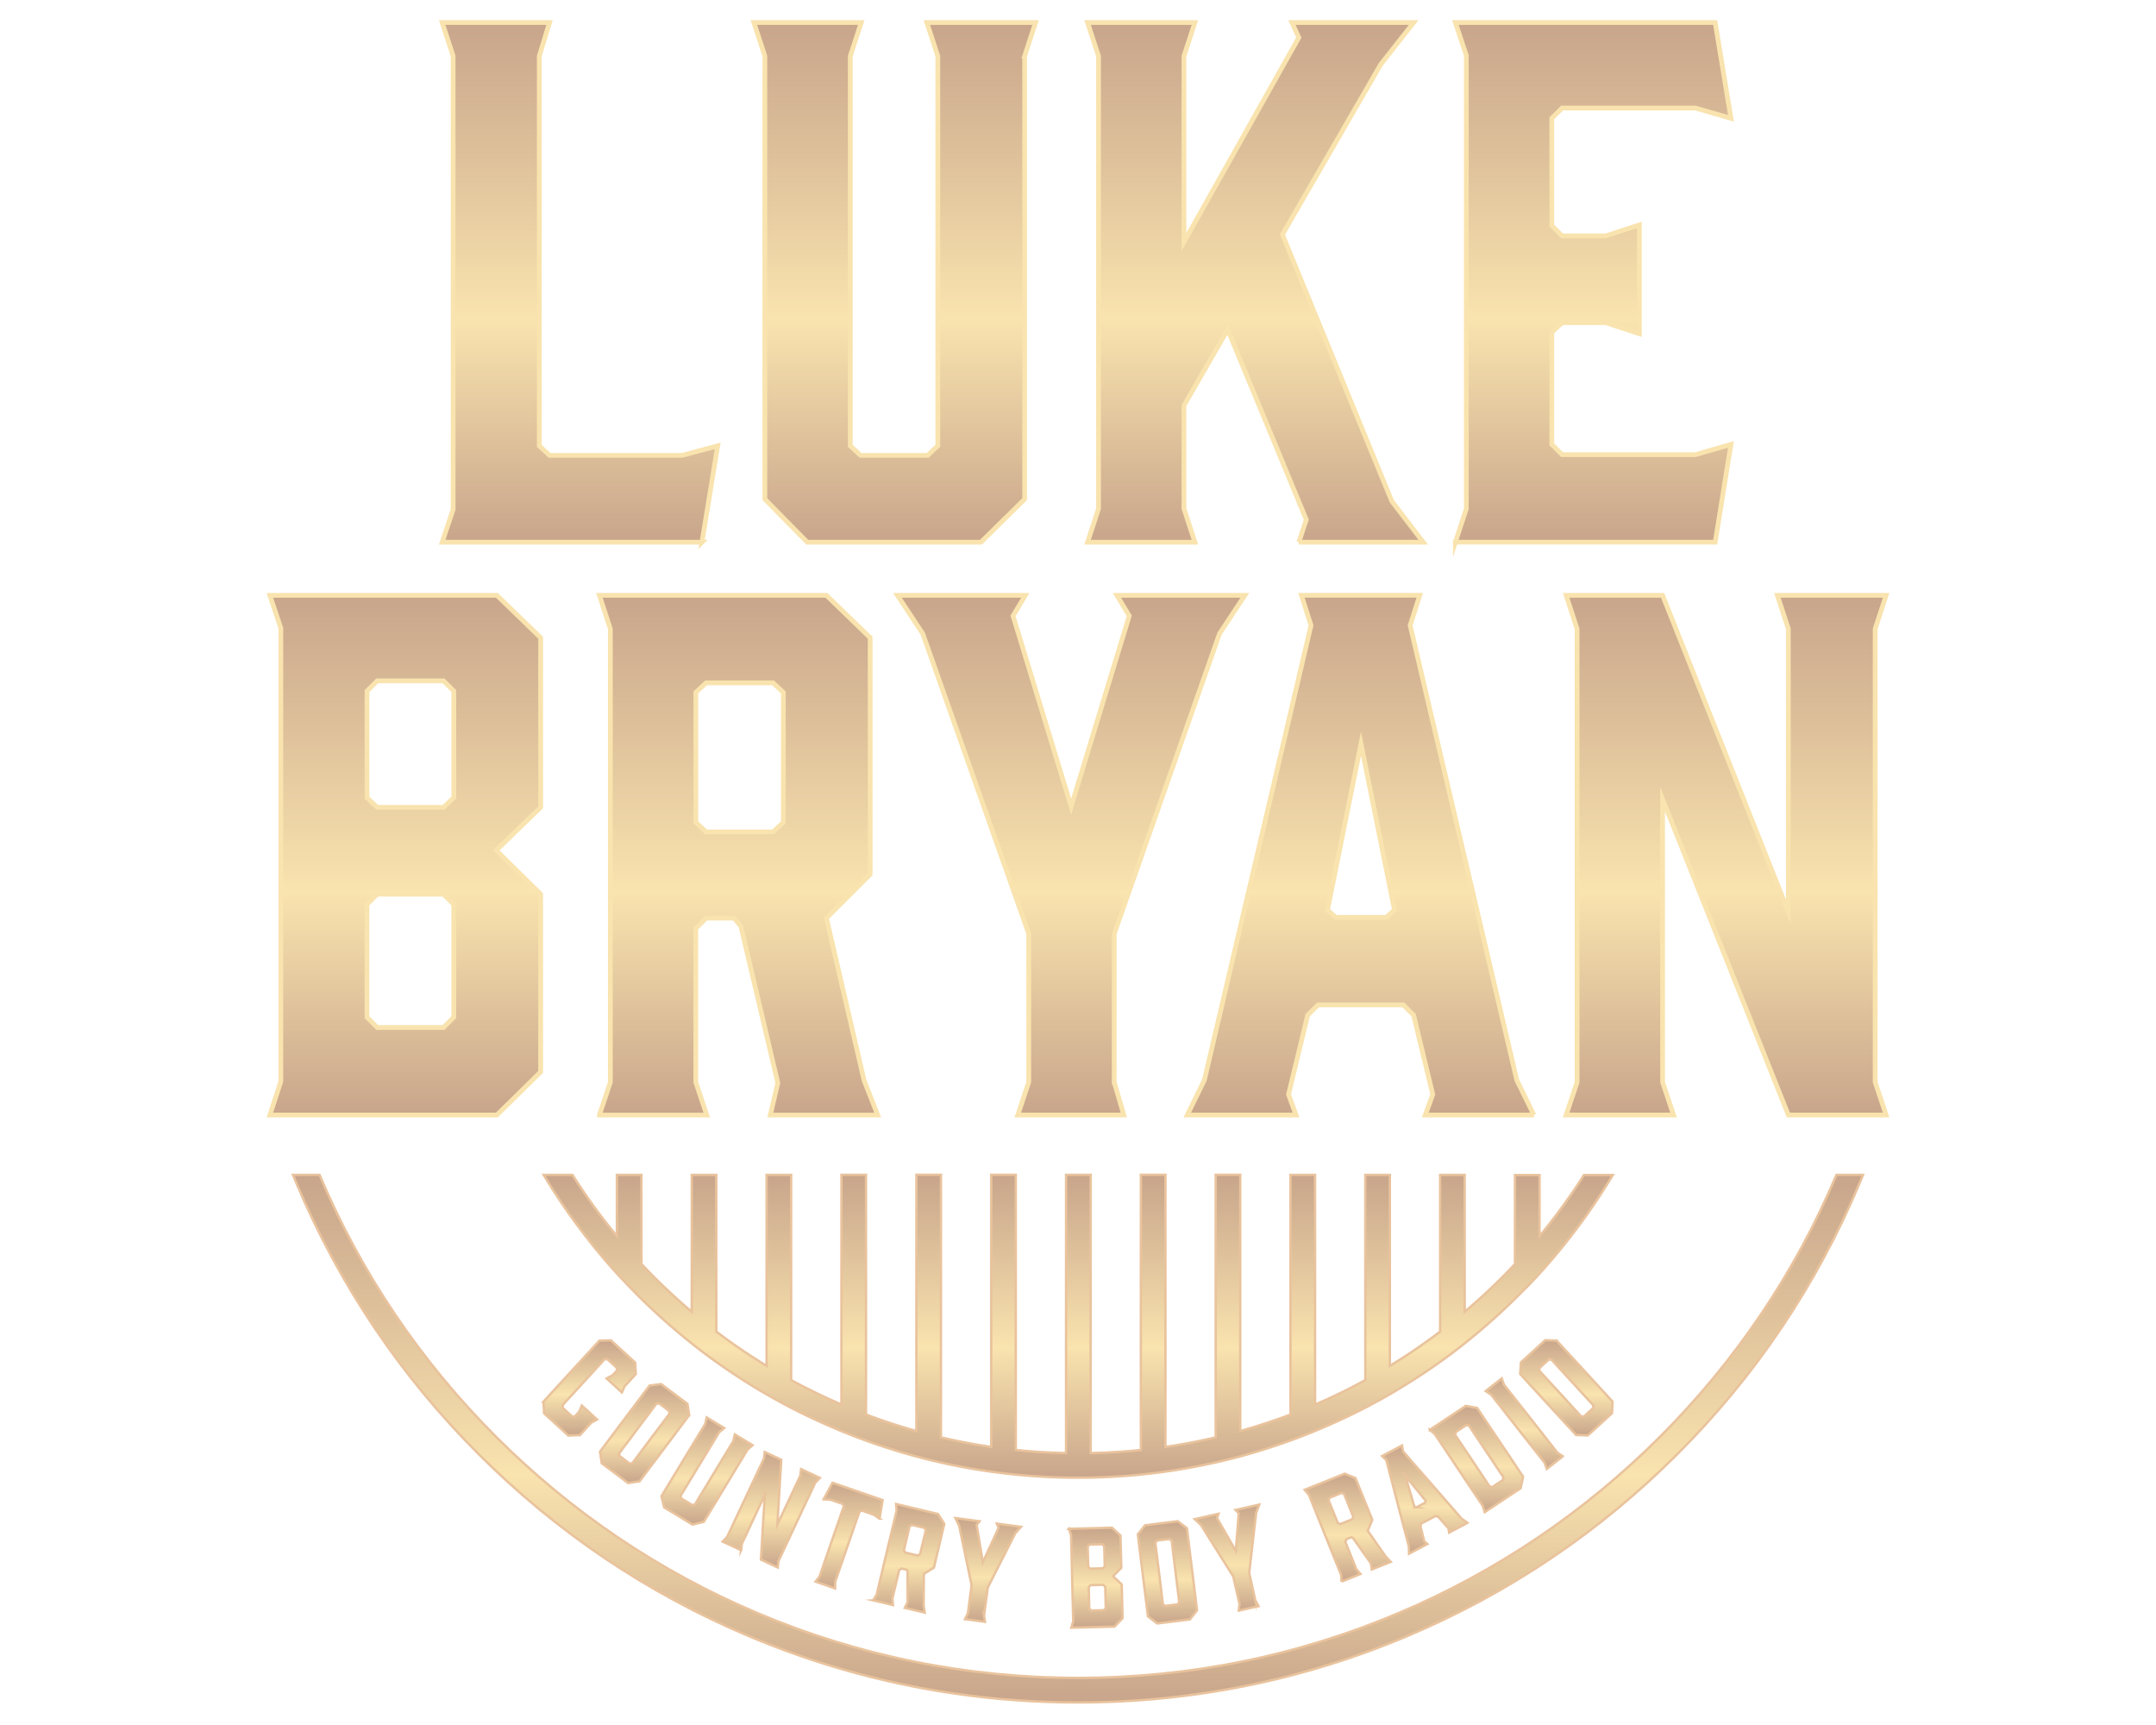 <svg xmlns="http://www.w3.org/2000/svg" xmlns:xlink="http://www.w3.org/1999/xlink" id="Layer_1" data-name="Layer 1" viewBox="0 0 500 400"><defs><linearGradient id="New_Gradient_Swatch_9" x1="136.74" x2="136.74" y1="332.89" y2="310.8" data-name="New Gradient Swatch 9" gradientUnits="userSpaceOnUse"><stop offset="0" stop-color="#c8a58b"/><stop offset=".43" stop-color="#f9e3ae"/><stop offset="1" stop-color="#c8a58b"/></linearGradient><linearGradient xlink:href="#New_Gradient_Swatch_9" id="New_Gradient_Swatch_9-2" x1="149.47" x2="149.47" y1="343.88" y2="320.94" data-name="New Gradient Swatch 9"/><linearGradient xlink:href="#New_Gradient_Swatch_9" id="New_Gradient_Swatch_9-3" x1="163.97" x2="163.97" y1="353.52" y2="328.69" data-name="New Gradient Swatch 9"/><linearGradient xlink:href="#New_Gradient_Swatch_9" id="New_Gradient_Swatch_9-4" x1="178.86" x2="178.86" y1="363.47" y2="336.69" data-name="New Gradient Swatch 9"/><linearGradient xlink:href="#New_Gradient_Swatch_9" id="New_Gradient_Swatch_9-5" x1="196.91" x2="196.91" y1="368.33" y2="343.83" data-name="New Gradient Swatch 9"/><linearGradient xlink:href="#New_Gradient_Swatch_9" id="New_Gradient_Swatch_9-6" x1="210.74" x2="210.74" y1="373.93" y2="348.76" data-name="New Gradient Swatch 9"/><linearGradient xlink:href="#New_Gradient_Swatch_9" id="New_Gradient_Swatch_9-7" x1="229.16" x2="229.16" y1="376.08" y2="352.01" data-name="New Gradient Swatch 9"/><linearGradient xlink:href="#New_Gradient_Swatch_9" id="New_Gradient_Swatch_9-8" x1="254.1" x2="254.1" y1="377.45" y2="354.25" data-name="New Gradient Swatch 9"/><linearGradient xlink:href="#New_Gradient_Swatch_9" id="New_Gradient_Swatch_9-9" x1="270.74" x2="270.74" y1="376.46" y2="352.74" data-name="New Gradient Swatch 9"/><linearGradient xlink:href="#New_Gradient_Swatch_9" id="New_Gradient_Swatch_9-10" x1="284.55" x2="284.55" y1="373.48" y2="348.88" data-name="New Gradient Swatch 9"/><linearGradient xlink:href="#New_Gradient_Swatch_9" id="New_Gradient_Swatch_9-11" x1="312.55" x2="312.55" y1="366.76" y2="341.72" data-name="New Gradient Swatch 9"/><linearGradient xlink:href="#New_Gradient_Swatch_9" id="New_Gradient_Swatch_9-12" x1="330.41" x2="330.41" y1="360.29" y2="335.2" data-name="New Gradient Swatch 9"/><linearGradient xlink:href="#New_Gradient_Swatch_9" id="New_Gradient_Swatch_9-13" x1="342.39" x2="342.39" y1="350.66" y2="326" data-name="New Gradient Swatch 9"/><linearGradient xlink:href="#New_Gradient_Swatch_9" id="New_Gradient_Swatch_9-14" x1="353.49" x2="353.49" y1="340.62" y2="319.64" data-name="New Gradient Swatch 9"/><linearGradient xlink:href="#New_Gradient_Swatch_9" id="New_Gradient_Swatch_9-15" x1="363.26" x2="363.26" y1="332.86" y2="310.78" data-name="New Gradient Swatch 9"/><linearGradient xlink:href="#New_Gradient_Swatch_9" id="New_Gradient_Swatch_9-16" x1="250" x2="250" y1="342.68" y2="272.43" data-name="New Gradient Swatch 9"/><linearGradient xlink:href="#New_Gradient_Swatch_9" id="New_Gradient_Swatch_9-17" x1="250" x2="250" y1="394.77" y2="272.43" data-name="New Gradient Swatch 9"/><linearGradient xlink:href="#New_Gradient_Swatch_9" id="New_Gradient_Swatch_9-18" x1="134.5" x2="134.5" y1="125.73" y2="5.23" data-name="New Gradient Swatch 9"/><linearGradient xlink:href="#New_Gradient_Swatch_9" id="New_Gradient_Swatch_9-19" x1="207.51" x2="207.51" y1="125.73" y2="5.23" data-name="New Gradient Swatch 9"/><linearGradient xlink:href="#New_Gradient_Swatch_9" id="New_Gradient_Swatch_9-20" x1="291.14" x2="291.14" y1="125.73" y2="5.23" data-name="New Gradient Swatch 9"/><linearGradient xlink:href="#New_Gradient_Swatch_9" id="New_Gradient_Swatch_9-21" x1="369.47" x2="369.47" y1="125.73" y2="5.23" data-name="New Gradient Swatch 9"/><linearGradient xlink:href="#New_Gradient_Swatch_9" id="New_Gradient_Swatch_9-22" x1="93.98" x2="93.98" y1="258.55" y2="138.05" data-name="New Gradient Swatch 9"/><linearGradient xlink:href="#New_Gradient_Swatch_9" id="New_Gradient_Swatch_9-23" x1="171.28" x2="171.28" y1="258.55" y2="138.05" data-name="New Gradient Swatch 9"/><linearGradient xlink:href="#New_Gradient_Swatch_9" id="New_Gradient_Swatch_9-24" x1="248.41" x2="248.41" y1="258.55" y2="138.05" data-name="New Gradient Swatch 9"/><linearGradient xlink:href="#New_Gradient_Swatch_9" id="New_Gradient_Swatch_9-25" x1="315.56" x2="315.56" y1="258.55" y2="138.05" data-name="New Gradient Swatch 9"/><linearGradient xlink:href="#New_Gradient_Swatch_9" id="New_Gradient_Swatch_9-26" x1="400.31" x2="400.31" y1="258.55" y2="138.05" data-name="New Gradient Swatch 9"/><style>.cls-1{fill:none;stroke:#f9e3ae;stroke-width:1.1px}.cls-1,.cls-10,.cls-11,.cls-12,.cls-13,.cls-14,.cls-15,.cls-16,.cls-17,.cls-18,.cls-2,.cls-3,.cls-4,.cls-5,.cls-6,.cls-7,.cls-8,.cls-9{stroke-miterlimit:10}.cls-19{fill:url(#New_Gradient_Swatch_9-21)}.cls-19,.cls-20,.cls-21,.cls-22,.cls-23,.cls-24,.cls-25,.cls-26,.cls-27{stroke-width:0}.cls-20{fill:url(#New_Gradient_Swatch_9-18)}.cls-21{fill:url(#New_Gradient_Swatch_9-19)}.cls-22{fill:url(#New_Gradient_Swatch_9-20)}.cls-23{fill:url(#New_Gradient_Swatch_9-26)}.cls-24{fill:url(#New_Gradient_Swatch_9-24)}.cls-25{fill:url(#New_Gradient_Swatch_9-23)}.cls-26{fill:url(#New_Gradient_Swatch_9-22)}.cls-27{fill:url(#New_Gradient_Swatch_9-25)}.cls-2{fill:url(#New_Gradient_Swatch_9-15)}.cls-10,.cls-11,.cls-12,.cls-13,.cls-14,.cls-15,.cls-16,.cls-17,.cls-18,.cls-2,.cls-3,.cls-4,.cls-5,.cls-6,.cls-7,.cls-8,.cls-9{stroke:#e9c39d;stroke-width:.55px}.cls-3{fill:url(#New_Gradient_Swatch_9-10)}.cls-4{fill:url(#New_Gradient_Swatch_9-13)}.cls-5{fill:url(#New_Gradient_Swatch_9-14)}.cls-6{fill:url(#New_Gradient_Swatch_9-16)}.cls-7{fill:url(#New_Gradient_Swatch_9-11)}.cls-8{fill:url(#New_Gradient_Swatch_9-12)}.cls-9{fill:url(#New_Gradient_Swatch_9-17)}.cls-10{fill:url(#New_Gradient_Swatch_9-5)}.cls-11{fill:url(#New_Gradient_Swatch_9-2)}.cls-12{fill:url(#New_Gradient_Swatch_9-7)}.cls-13{fill:url(#New_Gradient_Swatch_9-8)}.cls-14{fill:url(#New_Gradient_Swatch_9-9)}.cls-15{fill:url(#New_Gradient_Swatch_9-3)}.cls-16{fill:url(#New_Gradient_Swatch_9-6)}.cls-17{fill:url(#New_Gradient_Swatch_9-4)}.cls-18{fill:url(#New_Gradient_Swatch_9)}</style></defs><path d="m126.04 325.02 12.95-14.14 2.69-.08 5.63 5.16.14 2.67-2.61 2.85-.62 1.4-3.54-3.24 1.36-.72 1.02-1.11v-.62l-2.21-2.02-.64.03-9.73 10.62.03.64 2.2 2.02.62-.05 1-1.09.6-1.42 3.54 3.24-1.34.74-2.63 2.87-2.69.12-5.63-5.16-.14-2.71Z" class="cls-18"/><path d="m159.82 328.17-11.51 15.34-2.66.38-6.11-4.59-.4-2.68 11.51-15.34 2.67-.34 6.11 4.59.4 2.64Zm-4.65-1-2.32-1.74-.62.07-8.65 11.52.11.61 2.32 1.74.62-.07 8.65-11.52-.11-.61Z" class="cls-11"/><path d="m173.36 336.15-10.14 16.74-2.64.63-6.56-3.98-.62-2.6 10.14-16.74.35-1.52 4.05 2.46-1.18 1.01-8.92 14.72.17.6 2.53 1.53.61-.13 8.92-14.72.35-1.52 4.11 2.49-1.18 1.02Z" class="cls-15"/><path d="m171.88 359.48-4.29-2.01 1.05-1.11 8.51-18.13.19-1.54 3.85 1.81-.91 15.02 5.31-11.32.19-1.54 4.35 2.04-1.07 1.13-8.51 18.13-.18 1.52-3.91-1.83.9-14.99-5.31 11.32-.18 1.52Z" class="cls-17"/><path d="m203.97 352.14-1.4-.93-2.71-.94-.54.26-5.63 16.27-.02 1.53-4.54-1.57.93-1.21 5.63-16.27-.29-.55-2.77-.96-1.62-.11 2.06-3.83 11.62 4.02-.72 4.29Z" class="cls-10"/><path d="m202.49 371.09.81-1.3 4.63-19.48-.13-1.55 9.75 2.32 1.45 2.27-2.42 10.17-2.33 1.43-.04 7.35.23 1.64-4.61-1.1.65-1.3v-7.11l-.2-.42-1.2-.29-.55.34-1.57 6.61.13 1.52-4.61-1.1Zm10.35-10.39.54-.31 1.33-5.58-.34-.52-2.88-.68-.54.31-1.33 5.58.34.52 2.88.68Z" class="cls-16"/><path d="m228.2 374.59.23 1.49-4.64-.62.67-1.37.87-6.5-2.89-13.76-.88-1.82 5.6.75-.66.83 1.43 8.69 3.66-8.01-.42-.97 5.6.75-1.33 1.53-6.36 12.53-.87 6.5Z" class="cls-12"/><path d="m247.86 354.5 10.02-.25 1.98 1.82.19 7.49-1.92 1.95 2.01 1.88.2 7.85-1.88 1.95-10.02.25.45-1.49-.5-20.02-.52-1.44Zm4.51 8.83.46.41 2.93-.07.44-.43-.12-4.71-.46-.44-2.93.07-.44.46.12 4.71Zm3.49 4.17-2.93.07-.44.46.12 4.98.46.44 2.93-.07.44-.46-.12-4.98-.46-.44Z" class="cls-13"/><path d="m275.26 354.37 2.35 19.03-1.66 2.12-7.58.94-2.15-1.65-2.35-19.03 1.69-2.1 7.58-.94 2.12 1.63Zm-4.04 2.51-2.88.36-.4.48 1.76 14.3.5.36 2.88-.36.4-.47-1.76-14.3-.5-.36Z" class="cls-14"/><path d="m291.14 371.12.73 1.32-4.57 1.03.15-1.52-1.44-6.39-7.48-11.9-1.46-1.4 5.51-1.24-.33 1 4.36 7.65.65-8.78-.73-.76 5.51-1.24-.72 1.9-1.62 13.96 1.44 6.39Z" class="cls-3"/><path d="m311.12 366.76-.09-1.53-7.47-18.58-1-1.19 9.3-3.74 2.49 1.02 3.9 9.7-1.07 2.51 4.21 6.02 1.14 1.2-4.4 1.77-.22-1.44-4.09-5.81-.42-.22-1.15.46-.25.59 2.53 6.3.99 1.16-4.4 1.77Zm2.46-14.46.26-.56-2.14-5.32-.58-.22-2.75 1.1-.26.56 2.14 5.32.58.22 2.75-1.1Z" class="cls-7"/><path d="m340.31 353.14-4.25 2.24-.13-.96-2.38-2.7-.61-.19-3.34 1.76-.19.61.89 3.49.72.65-4.25 2.24-.05-1.71-5.21-19.96-.99-.98 4.62-2.44.25 1.37 13.54 15.56 1.39 1.01Zm-11.82-3.63 1.98-1.04.17-.46-4.74-5.8 2.12 7.18.48.12Z" class="cls-8"/><path d="m331.58 331.57 8.34-5.57 2.65.48 10.65 15.94-.55 2.66-8.34 5.57-.47-1.47-11.12-16.65-1.16-.97Zm13.89 13.13.63.12 2.44-1.63.12-.63-8-11.98-.63-.12-2.44 1.63-.12.63 8 11.98Z" class="cls-4"/><path d="m362.45 337.69-3.73 2.93-.52-1.44-12.37-15.75-1.29-.87 3.73-2.93.53 1.46 12.37 15.75 1.28.84Z" class="cls-5"/><path d="m361.01 310.87 12.96 14.14-.12 2.69-5.63 5.16-2.71-.1-12.96-14.14.16-2.69 5.63-5.16 2.67.09Zm-1.84 4.39-2.14 1.96-.05.62 9.73 10.62h.62l2.14-1.95.05-.62-9.73-10.62h-.62Z" class="cls-2"/><path d="M354.02 298.47c-.14.15-.29.3-.43.45-.47.49-.95.97-1.43 1.45-.29.29-.58.57-.87.86-3.25 3.2-6.63 6.22-10.13 9.08-.01 0-.02.02-.03.03-.5.4-.99.8-1.49 1.2-.93.74-1.87 1.46-2.82 2.18-.47.36-.94.71-1.42 1.06h-.01c-.94.69-1.9 1.37-2.86 2.04-.47.33-.95.66-1.43.98l-1.44.96c-.48.32-.96.63-1.45.95-2.85 1.84-5.76 3.57-8.74 5.2 0 0-.01 0-.02.01-.95.52-1.9 1.03-2.86 1.52-1.65.86-3.33 1.69-5.02 2.48-.05.02-.1.05-.16.07-.79.37-1.59.74-2.39 1.09-.13.06-.26.11-.38.17-.8.35-1.59.7-2.4 1.04l-.21.09c-1.28.54-2.57 1.06-3.86 1.56-.07.03-.13.05-.2.08-.92.35-1.83.7-2.76 1.03-1.86.68-3.74 1.31-5.62 1.91-.11.03-.21.07-.32.1-.88.28-1.77.55-2.66.81l-.31.09c-.91.26-1.82.52-2.73.77-1.34.36-2.69.7-4.04 1.02-.66.16-1.32.31-1.98.45l-.15.03c-.63.14-1.26.27-1.89.41-.05 0-.09.02-.14.03-2.7.56-5.41 1.04-8.15 1.44-.09.01-.17.02-.26.04l-1.72.24c-.13.02-.27.04-.4.05-.54.07-1.08.14-1.62.2-.14.02-.28.03-.42.05-.57.07-1.13.13-1.7.19l-.31.03c-1.35.14-2.71.25-4.06.35-.13 0-.27.02-.4.03-.52.04-1.05.07-1.57.1-.21.01-.43.02-.64.04-.45.02-.9.05-1.35.07l-.72.03c-.43.02-.87.03-1.3.05-.24 0-.48.02-.72.02l-1.38.03c-.21 0-.42 0-.63.01-.67 0-1.33.01-2 .01-.67 0-1.33 0-2-.01-.21 0-.42 0-.63-.01-.46 0-.92-.02-1.38-.03-.24 0-.48-.01-.72-.02-.43-.01-.87-.03-1.3-.05-.24 0-.48-.02-.72-.03-.45-.02-.9-.04-1.35-.07-.21-.01-.43-.02-.64-.04-.53-.03-1.05-.07-1.58-.1-.13 0-.27-.02-.4-.03-1.36-.1-2.71-.22-4.06-.35l-.31-.03c-.57-.06-1.14-.12-1.7-.19-.14-.02-.28-.03-.42-.05-.54-.06-1.08-.13-1.62-.2-.13-.02-.27-.03-.4-.05l-1.73-.24c-.09-.01-.17-.02-.26-.04-2.73-.4-5.45-.88-8.15-1.44-.05 0-.09-.02-.14-.03-.63-.13-1.26-.27-1.9-.41l-.15-.03c-2.02-.45-4.02-.94-6.02-1.48-.91-.25-1.82-.5-2.73-.77l-.31-.09c-.89-.26-1.78-.53-2.66-.81-.11-.03-.21-.07-.32-.1-2.82-.89-5.61-1.87-8.38-2.94-.06-.03-.13-.05-.19-.08-1.36-.53-2.72-1.07-4.06-1.64-.8-.34-1.6-.69-2.4-1.04-.13-.06-.26-.11-.38-.17-.8-.36-1.59-.72-2.39-1.09-.05-.02-.1-.05-.15-.07-2.67-1.26-5.3-2.6-7.88-4.01 0 0-.01 0-.02-.01-5.53-3.03-10.84-6.42-15.92-10.14-.48-.35-.95-.7-1.42-1.06-.95-.71-1.88-1.44-2.81-2.18-.5-.39-.99-.79-1.49-1.2-.01 0-.02-.02-.03-.03-.5-.4-.99-.81-1.48-1.22-3.28-2.75-6.46-5.66-9.52-8.71-.48-.48-.95-.96-1.42-1.44-.15-.15-.29-.3-.44-.46-.33-.35-.67-.69-1-1.04-.16-.16-.31-.33-.47-.49-.36-.38-.71-.76-1.06-1.14-.11-.12-.22-.24-.33-.35-.04-.04-.08-.09-.12-.13l-1.26-1.41-.21-.24c-.38-.43-.75-.86-1.12-1.29-.15-.17-.3-.35-.45-.53-.29-.34-.58-.69-.87-1.03-.17-.2-.34-.4-.5-.6-.27-.33-.54-.65-.8-.98l-.51-.63c-.3-.37-.6-.75-.89-1.13l-.93-1.2c-.18-.23-.35-.46-.53-.69-.25-.33-.5-.66-.75-1-.13-.18-.27-.36-.4-.53-.27-.36-.54-.73-.81-1.1-.08-.12-.17-.23-.25-.35-2.38-3.3-4.61-6.69-6.7-10.17h6.69c.09.14.18.28.28.43.27.43.55.85.82 1.28l.46.7c.23.34.45.68.68 1.02.17.25.33.49.5.73.22.33.45.65.67.98.17.24.34.49.51.73.23.33.47.65.7.98.17.23.34.46.5.7.25.34.5.69.76 1.03.16.21.31.42.47.63.3.4.6.79.9 1.18.12.15.23.3.35.45.86 1.1 1.73 2.19 2.62 3.27a.5.5 0 0 0 .07.08v-14.18h5.7v20.64s.05.05.07.08c.44.47.89.94 1.34 1.41.07.07.13.14.2.21.51.53 1.02 1.05 1.54 1.57.63.63 1.26 1.25 1.9 1.86a156.405 156.405 0 0 0 2.16 2.03c.09.08.18.17.27.25.66.6 1.31 1.2 1.98 1.79.02.02.04.03.06.05.71.62 1.42 1.24 2.14 1.85v-31.74h5.7v36.32c.46.35.93.7 1.39 1.05.02.02.04.03.07.05.44.33.89.66 1.34.98l.11.08c.44.31.88.63 1.32.94.04.03.09.06.13.09.44.31.87.61 1.31.91.04.03.09.06.13.09.44.3.88.6 1.33.89l.13.08c.45.3.91.6 1.36.89.03.02.06.04.1.06l1.41.9.05.03c.49.31.99.62 1.48.92v-44.28h5.7v47.58c.47.26.94.51 1.41.76 0 0 .02 0 .03.01.46.25.93.49 1.4.73l.04.02c.47.24.93.48 1.4.71.02 0 .03.02.05.02.47.23.94.47 1.41.7.01 0 .03.01.04.02.47.23.95.46 1.42.68.01 0 .03.01.04.02.48.23.96.45 1.44.67 0 0 .02 0 .03.01.49.22.97.44 1.46.66h.01c.49.22.99.44 1.48.65v-53.26h5.7v55.57c.17.07.35.13.52.2.34.13.67.25 1.01.38.23.08.46.17.7.25l.84.3c.25.09.5.17.75.26.26.09.52.18.79.27.26.09.53.18.79.26.25.08.5.17.75.25.27.09.55.18.82.26.24.08.48.15.72.23.28.09.57.18.85.26l.68.21c.29.09.59.18.89.26.2.06.41.12.62.18l.95.27v-59.42h5.7v60.89c3.85.9 7.73 1.64 11.65 2.21v-63.1h5.7v63.81c3.86.4 7.74.64 11.66.72v-64.52h5.7v64.52c2.93-.06 5.85-.21 8.75-.45h.01c.97-.08 1.93-.17 2.89-.27v-63.81h5.7v63.1c3.92-.57 7.81-1.31 11.65-2.21v-60.89h5.7v59.42l.94-.27c.21-.06.42-.12.62-.18.29-.09.59-.18.88-.26l.69-.21c.28-.09.56-.17.84-.26.24-.08.48-.15.72-.23.27-.09.54-.18.82-.26.25-.08.5-.16.75-.25.26-.09.52-.17.78-.26s.53-.18.79-.27c.25-.09.5-.17.75-.26.28-.1.57-.2.85-.3.23-.08.46-.16.69-.25.34-.12.68-.25 1.02-.38.17-.06.34-.13.51-.19v-55.57h5.7v53.26c.49-.21.99-.43 1.48-.65h.02c.49-.22.97-.44 1.46-.66.01 0 .02 0 .03-.01.48-.22.96-.44 1.44-.67.01 0 .03-.01.04-.02.47-.22.95-.45 1.42-.68.02 0 .03-.02.05-.02.47-.23.94-.46 1.4-.69.02 0 .04-.02.05-.03.47-.23.93-.47 1.39-.71.02 0 .03-.02.05-.03.46-.24.93-.48 1.39-.73.01 0 .02-.01.04-.02.47-.25.93-.5 1.39-.75v-47.58h5.7v44.28c.49-.3.98-.61 1.47-.91.02-.01.05-.03.07-.04.47-.29.93-.59 1.4-.89.04-.02.07-.05.11-.07.45-.29.9-.59 1.35-.88.05-.03.09-.06.14-.09.44-.29.88-.59 1.31-.89.05-.03.1-.07.15-.1.44-.3.87-.6 1.3-.9.05-.03.09-.07.14-.1.44-.31.87-.62 1.31-.93.04-.03.08-.05.11-.08.45-.32.9-.65 1.34-.98.02-.02.04-.03.06-.05.47-.35.93-.69 1.39-1.05v-36.32h5.7v31.74c.72-.61 1.43-1.23 2.14-1.85.02-.02.04-.03.06-.05.66-.59 1.32-1.18 1.98-1.78.09-.08.18-.17.28-.25.63-.58 1.25-1.17 1.87-1.76.09-.09.19-.18.28-.27.64-.61 1.27-1.23 1.89-1.85.52-.52 1.03-1.04 1.54-1.56.07-.07.14-.15.21-.22l1.34-1.4c.02-.03.05-.05.07-.08v-20.64h5.7v14.18s.05-.06.07-.09c.44-.53.87-1.06 1.29-1.59 0-.01.02-.02.02-.03.44-.54.87-1.09 1.29-1.64.13-.16.25-.33.38-.49l.87-1.14c.16-.22.33-.44.49-.66.25-.33.49-.66.74-1 .17-.24.35-.48.52-.72.23-.32.46-.63.68-.95.18-.25.35-.5.53-.75.22-.32.44-.63.66-.95l.52-.76.66-.99.49-.73c.26-.4.52-.8.77-1.2.11-.17.21-.33.32-.5h6.69c-2.09 3.48-4.32 6.87-6.69 10.16-.09.12-.18.25-.27.37-.26.36-.53.72-.8 1.09-.14.18-.27.37-.41.55-.25.33-.49.66-.74.98-.18.24-.37.48-.55.71-.29.38-.58.76-.88 1.13-.31.39-.62.79-.93 1.18-.16.2-.33.41-.5.61-.27.33-.54.67-.82 1-.16.2-.33.4-.49.59-.29.35-.59.7-.88 1.04-.15.17-.29.34-.44.51-.38.44-.76.88-1.15 1.32l-.19.22-1.26 1.41c-.04.04-.08.09-.12.13l-.31.34-1.07 1.16c-.15.16-.3.32-.46.48-.33.35-.67.7-1.01 1.05Z" class="cls-6"/><path d="M425.89 272.43s-.02.05-.03.07c-9.61 22.73-23.37 43.14-40.9 60.67-17.53 17.53-37.94 31.29-60.67 40.9-23.53 9.95-48.52 15-74.29 15s-50.76-5.05-74.29-15c-22.73-9.61-43.14-23.37-60.67-40.9-17.53-17.53-31.29-37.94-40.9-60.67-.01-.02-.02-.05-.03-.07h-6.17c.31.77.63 1.53.95 2.29 9.9 23.41 24.07 44.43 42.12 62.48 18.05 18.05 39.07 32.22 62.48 42.12 24.23 10.25 49.98 15.45 76.51 15.45s52.28-5.2 76.51-15.45c23.41-9.9 44.43-24.07 62.48-42.12 18.05-18.05 32.22-39.07 42.12-62.48.32-.76.64-1.53.95-2.29h-6.17Z" class="cls-9"/><path d="M162.8 125.73h-60.25l2.54-7.61V13l-2.54-7.77h24.89L125.06 13v90.38l2.38 2.22h30.76l8.24-2.22-3.65 22.36Z" class="cls-20"/><path d="M237.63 13v102.74l-10.15 9.99h-40.27l-9.83-9.99V13l-2.54-7.77h24.89L197.19 13v90.38l2.38 2.22h15.54l2.38-2.22V13l-2.54-7.77h25.21L237.62 13Z" class="cls-21"/><path d="m301.21 125.73 1.74-5.23-18.23-44.08-10.15 17.6v23.94l2.54 7.77h-24.89l2.54-7.77V13l-2.54-7.77h24.89L274.57 13v43.13l26.64-47.41-1.59-3.49h28.22l-7.61 9.67-22.83 39.48 25.37 61.84 7.29 9.51H301.2Z" class="cls-22"/><path d="m337.52 125.73 2.54-7.77V12.84l-2.54-7.61h60.25l3.65 22.2-8.24-2.38h-30.92l-2.38 2.38v24.89l2.38 2.38h10.15l7.77-2.54v25.21l-7.77-2.54h-10.15l-2.38 2.22v26l2.38 2.38h30.92l8.24-2.38-3.65 22.67h-60.25Z" class="cls-19"/><path d="M62.59 138.05h52.64l10.15 9.83v39.32l-10.31 9.99 10.31 10.15v41.22l-10.15 9.99H62.59l2.54-7.77V145.66l-2.54-7.61Zm22.52 46.93 2.38 2.22h15.38l2.38-2.22v-24.73l-2.38-2.38H87.49l-2.38 2.38v24.73Zm17.75 22.36H87.48l-2.38 2.38v26.16l2.38 2.38h15.38l2.38-2.38v-26.16l-2.38-2.38Z" class="cls-26"/><path d="m139.01 258.55 2.54-7.61V145.82l-2.54-7.77h52.64l10.15 9.83v54.86l-10.15 10.15 8.72 37.58 3.17 8.09h-24.89l1.74-7.45-8.56-36.31-1.59-1.9h-6.5l-2.38 2.38v35.67l2.54 7.61h-24.89Zm40.28-65.64 2.38-2.22v-30.13l-2.38-2.22h-15.54l-2.38 2.22v30.13l2.38 2.22h15.54Z" class="cls-25"/><path d="m258.4 250.94 2.22 7.61h-24.58l2.54-7.61v-34.41L214 146.93l-5.87-8.88h29.65l-2.85 4.76 13.48 44.24 13.48-44.24-2.85-4.76h29.65l-5.87 8.88-24.42 69.6v34.41Z" class="cls-24"/><path d="M355.75 258.55h-25.21l1.74-4.76-4.44-18.39-2.38-2.38h-19.82l-2.38 2.38-4.44 18.39 1.74 4.76h-25.21l3.96-8.09 24.73-105.44-2.22-6.98h27.43l-2.22 6.98 24.73 105.44 3.96 8.09Zm-45.98-45.82h11.73l1.9-1.74-7.77-38.53-7.77 38.53 1.9 1.74Z" class="cls-27"/><path d="M388.1 258.55h-24.89l2.54-7.61V145.82l-2.54-7.77h22.36l29.17 73.41v-65.64l-2.54-7.77h25.21l-2.54 7.77v105.12l2.54 7.61h-22.67l-29.17-73.25v65.64l2.54 7.61Z" class="cls-23"/><path d="M162.8 125.73h-60.25l2.54-7.61V13l-2.54-7.77h24.89L125.06 13v90.38l2.38 2.22h30.76l8.24-2.22-3.65 22.36ZM237.63 13v102.74l-10.15 9.99h-40.27l-9.83-9.99V13l-2.54-7.77h24.89L197.19 13v90.38l2.38 2.22h15.54l2.38-2.22V13l-2.54-7.77h25.21L237.62 13ZM301.21 125.73l1.74-5.23-18.23-44.08-10.15 17.6v23.94l2.54 7.77h-24.89l2.54-7.77V13l-2.54-7.77h24.89L274.57 13v43.13l26.64-47.41-1.59-3.49h28.22l-7.61 9.67-22.83 39.48 25.37 61.84 7.29 9.51H301.2ZM337.52 125.73l2.54-7.77V12.84l-2.54-7.61h60.25l3.65 22.2-8.24-2.38h-30.92l-2.38 2.38v24.89l2.38 2.38h10.15l7.77-2.54v25.21l-7.77-2.54h-10.15l-2.38 2.22v26l2.38 2.38h30.92l8.24-2.38-3.65 22.67h-60.25ZM62.59 138.05h52.64l10.15 9.83v39.32l-10.31 9.99 10.31 10.15v41.22l-10.15 9.99H62.59l2.54-7.77V145.66l-2.54-7.61Zm22.52 46.93 2.38 2.22h15.38l2.38-2.22v-24.73l-2.38-2.38H87.49l-2.38 2.38v24.73Zm17.75 22.36H87.48l-2.38 2.38v26.16l2.38 2.38h15.38l2.38-2.38v-26.16l-2.38-2.38ZM139.01 258.55l2.54-7.61V145.82l-2.54-7.77h52.64l10.15 9.83v54.86l-10.15 10.15 8.72 37.58 3.17 8.09h-24.89l1.74-7.45-8.56-36.31-1.59-1.9h-6.5l-2.38 2.38v35.67l2.54 7.61h-24.89Zm40.28-65.64 2.38-2.22v-30.13l-2.38-2.22h-15.54l-2.38 2.22v30.13l2.38 2.22h15.54ZM258.4 250.94l2.22 7.61h-24.58l2.54-7.61v-34.41L214 146.93l-5.87-8.88h29.65l-2.85 4.76 13.48 44.24 13.48-44.24-2.85-4.76h29.65l-5.87 8.88-24.42 69.6v34.41ZM355.75 258.55h-25.21l1.74-4.76-4.44-18.39-2.38-2.38h-19.82l-2.38 2.38-4.44 18.39 1.74 4.76h-25.21l3.96-8.09 24.73-105.44-2.22-6.98h27.43l-2.22 6.98 24.73 105.44 3.96 8.09Zm-45.98-45.82h11.73l1.9-1.74-7.77-38.53-7.77 38.53 1.9 1.74ZM388.1 258.55h-24.89l2.54-7.61V145.82l-2.54-7.77h22.36l29.17 73.41v-65.64l-2.54-7.77h25.21l-2.54 7.77v105.12l2.54 7.61h-22.67l-29.17-73.25v65.64l2.54 7.61Z" class="cls-1"/></svg>